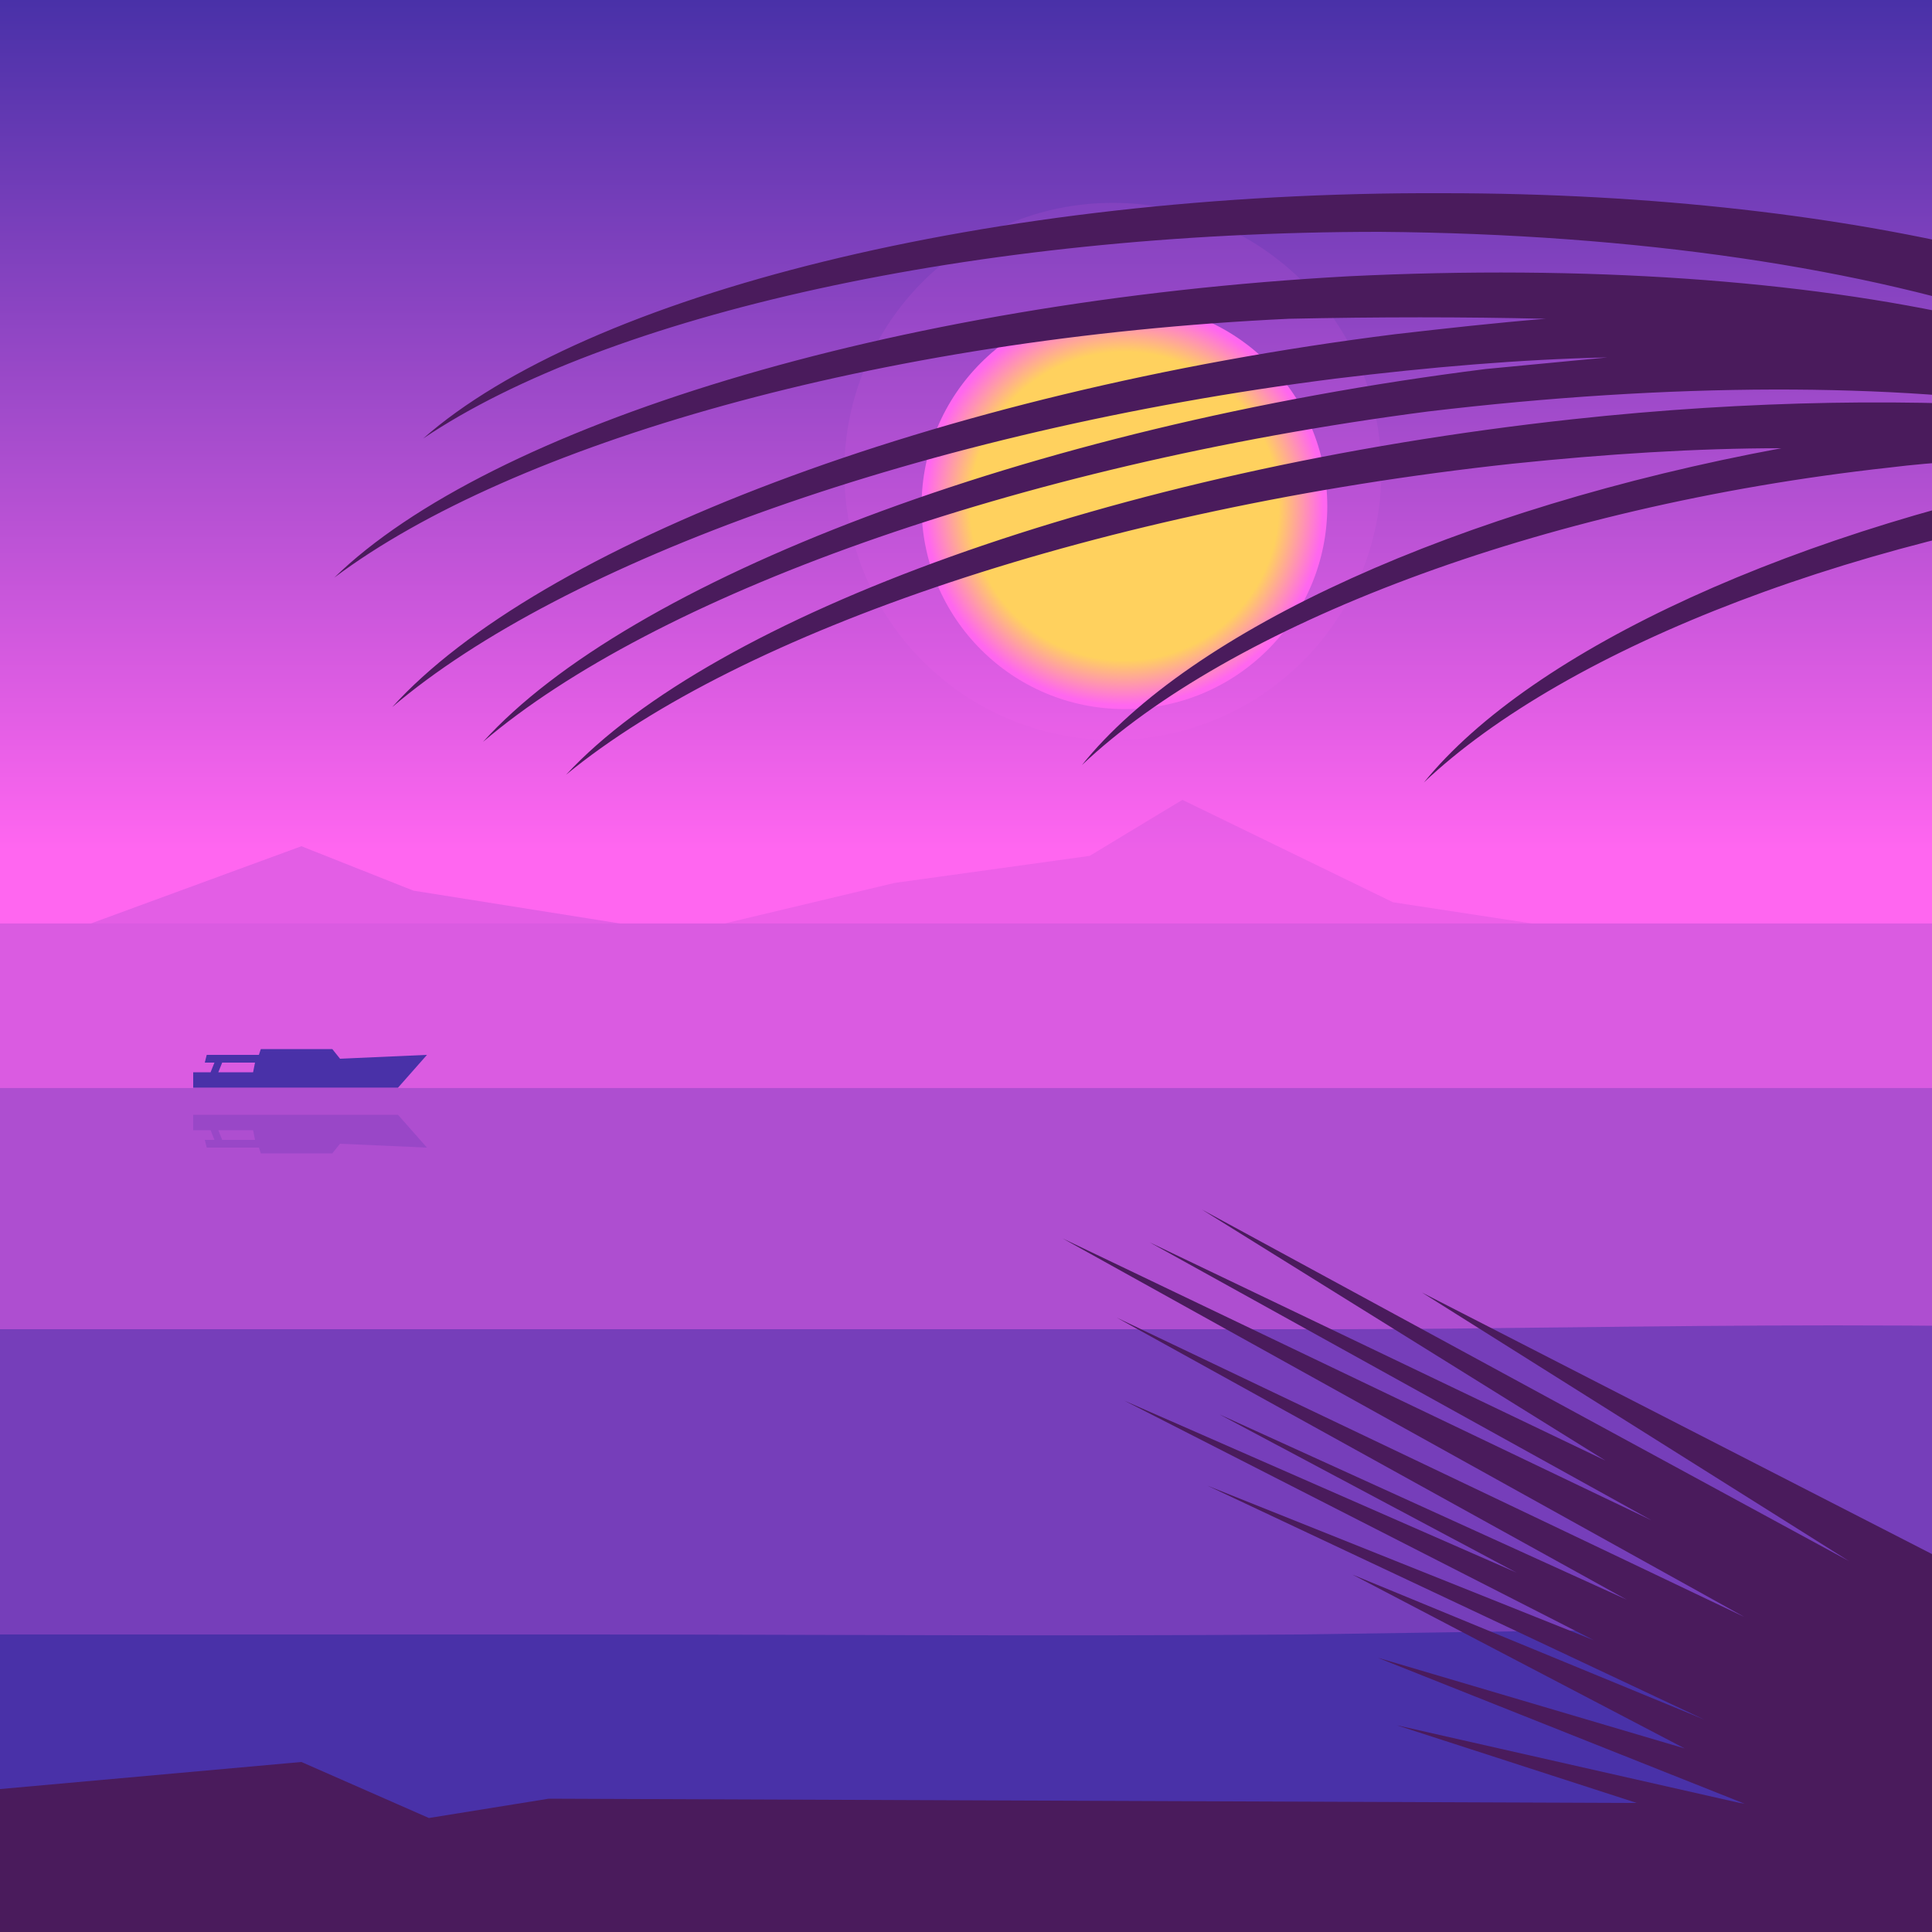<svg width="1000px" height="1000px" viewBox="0 0 1000 1000" version="1.1" xmlns="http://www.w3.org/2000/svg"> <linearGradient id="SkyGradient" gradientUnits="userSpaceOnUse" x1="500.001" y1="999.811" x2="500.001" y2="4.882813e-004"> <stop offset="0.56" style="stop-color:#FF66F0"/> <stop offset="1" style="stop-color:#4931A8"/> </linearGradient> <rect x="0.001" fill="url(#SkyGradient)" width="1000" height="999.811"/> <polygon opacity="0.15" fill="#4931A8" points="156,438 47,478 321,478 214,461"/> <polygon opacity="0.1" fill="#4931A8" points="564,443 463,457 375,478 793,478 721,467 612,414"/> <rect x="0" y="478" opacity="0.2" fill="#4931A8" width="1000" height="734.531"/> <rect x="0" y="563.156" opacity="0.3" fill="#4931A8" width="1000" height="649.315"/> <g> <path xmlns="http://www.w3.org/2000/svg" opacity="0.55" fill="#4931A8" d="M8087,687c-158,0-320-3.15-469-3 c-293,0-616,10-701,10c-261,0-600-17-809-17 c-118,0-246,11-376,11c-158,0-320-10-469-10 c-293,0-379,10-574,10c-195,0-331-11-540-11 c-118,0-246,11-376,11c-158,0-320-10-469-10 c-293,0-616,17-701,17c-261,0-600-12-809-12 c-118,0-246,12-376,12c-103,0-263-9-469-9 c-92,0-181,2-260,2c-171,0-304,0-362,0c-261,0-330-0-330-0 v525l9053-6V688C9039,688,8217,687,8087,687z"/> <animateMotion path="M 0 0 L -8050 20 Z" dur="70s" repeatCount="indefinite" /> </g> <g> <path xmlns="http://www.w3.org/2000/svg" fill="#4931A8" d="M8097,846c-158,0-319-7-470-7c-285,0-443,20-651,20 c-172,0-353-5-449-9c-101-4-247-20-413-20c-116,0-243,26-373,26 c-158,0-320-31-471-31c-285,0-352,36-560,36c-172,0-390-31-556-31 c-116,0-243,26-373,26c-158,0-320-31-471-31c-285,0-442,35-650,35 c-172,0-353-5-449-9c-101-4-247-20-413-20c-116,0-245,25-375,25 c-158,0-322-13-474-13c-107,0-197,2-277,3c-133,1-243,0-372,0 c-172,0-308-0-308-0v364h9053V846C9038,846,8227,846,8097,846z"/> <animateMotion path="M 0 0 L -8050 40 Z" dur="70s" repeatCount="indefinite" /> </g> <g> <polygon fill="#4931A8" points="176,548 172,543 135,543 134,546 107,546 106,550 111,550 109,555 113,555 115,550 132,550 131,555 100,555 100,563 206,563 221,546"/> <polygon opacity="0.2" fill="#4931A8" points="176,592 172,597 135,597 134,594 107,594 106,590 111,590 109,585 113,585 115,590 132,590 131,585 100,585 100,577 206,577 221,594"/> <animateMotion path="m 0 0 h 5000" dur="1500s" repeatCount="indefinite" /> </g> <radialGradient id="SunGradient" cx="582" cy="262" r="105" gradientUnits="userSpaceOnUse"> <stop offset="0.76" style="stop-color:#FFD15E"/> <stop offset="0.981" style="stop-color:#FF66F0"/> </radialGradient> <circle opacity="0.1" fill="#FF66F0" cx="576" cy="244" r="139"/> <circle fill="url(#SunGradient)" cx="582" cy="262" r="105"/> <g> <polygon fill="#4A1B5C" points="1009,809 736,669 957,808 622,626 831,756 595,643 855,787 550,641 903,837 578,682 842,828 631,732 785,814 582,725 825,849 625,769 882,890 700,815 872,905 713,858 904,934 723,893 1001,983 1085,953"/> <animateMotion path="M 0 0 H 10 Z" dur="4s" repeatCount="indefinite" /> </g> <g> <path fill="#4A1B5C" d="M173,299c80-78,288-143,525-156c123-6,235,2,323,22 c11,1,21,2,32,4c-87-30-205-48-339-49c-210-0-400,43-495,107 c84-74,293-128,528-127c217,0,395,47,466,114l435,66 c0,0-500-18-509-26c-175,21-328,81-402,151c56-69,193-132,358-163 c-15-2-30-4-47-5c-22,1-46,2-70,5C796,262,636,324,560,396 c56-70,195-133,362-164c-44,0-91,3-139,8 c-213,23-400,87-490,161c76-82,282-158,521-184 c92-10,179-11,255-5c-0-0-0-0-0-0c-89-14-204-14-330,1 C524,241,338,309,250,384c75-83,280-163,519-193 c21-2,42-4,63-6c-45,1-92,5-141,11c-213,27-400,95-488,170 c75-83,280-163,519-193c26-3,53-6,78-8c-42-1-87-1-133,0 C454,175,265,230,173,299z"/> <animateMotion path="M 0 0 H 15 Z" dur="5s" repeatCount="indefinite"/> </g> <polygon fill="#4A1B5C" points="-11,927,156,912,222,941,284,931,1043,934,1043,1011,-8,1011"/></svg> 